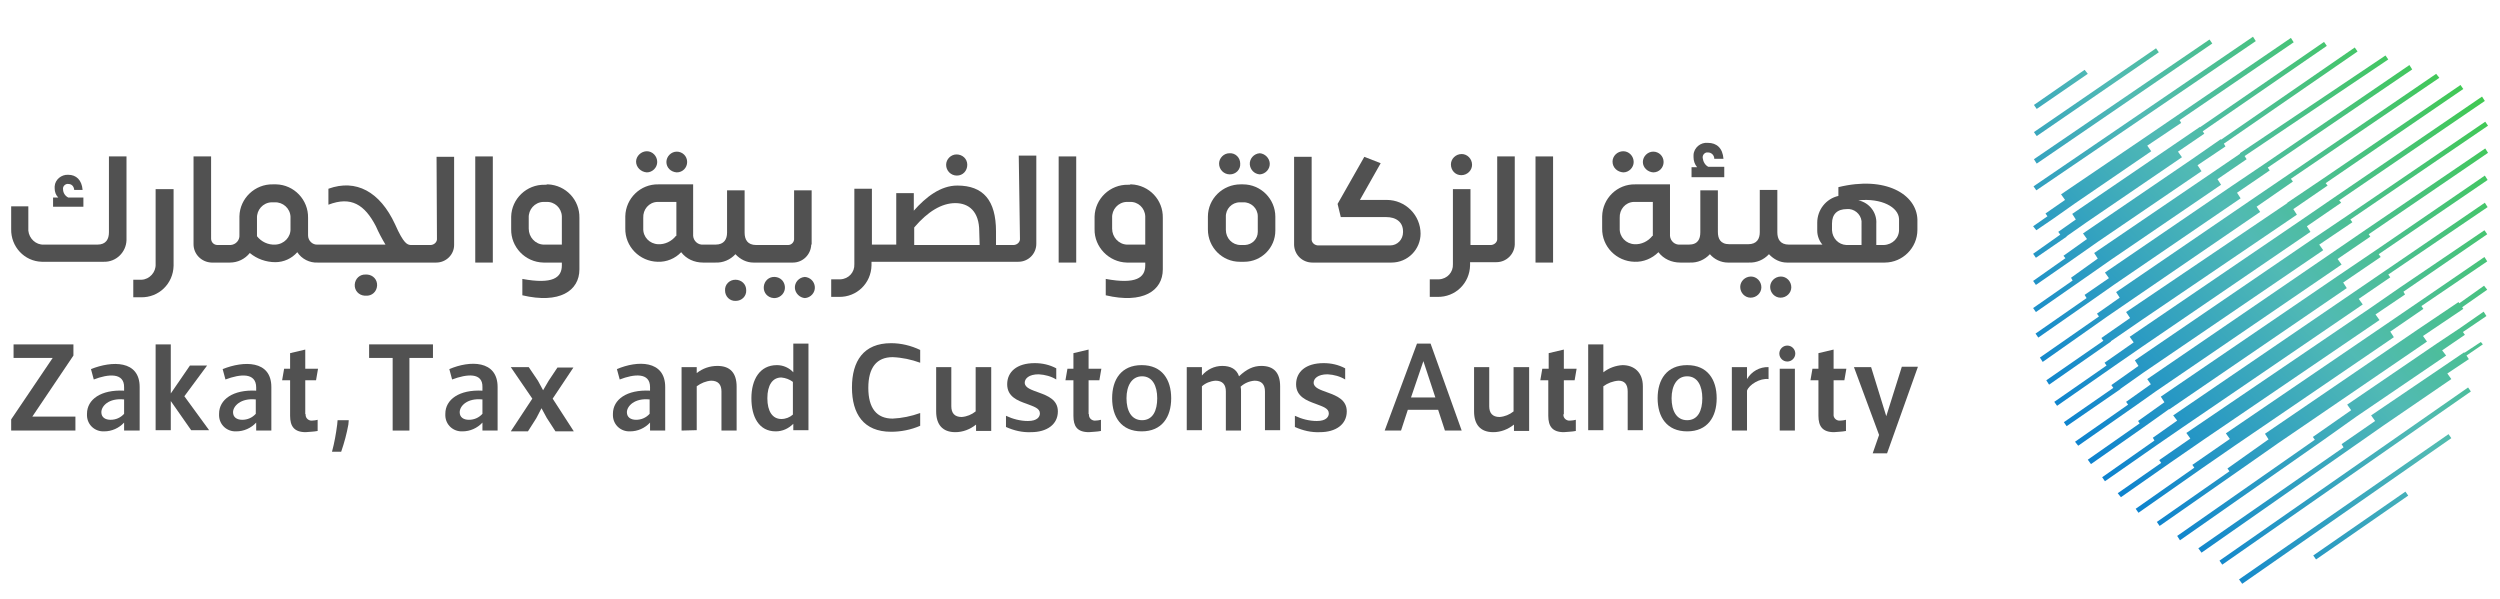 <?xml version="1.0" encoding="utf-8"?>
<!-- Generator: Adobe Illustrator 24.0.1, SVG Export Plug-In . SVG Version: 6.00 Build 0)  -->
<svg version="1.1" id="Layer_1" xmlns="http://www.w3.org/2000/svg" xmlns:xlink="http://www.w3.org/1999/xlink" x="0px" y="0px"
	 viewBox="0 0 626.5 150.1" style="enable-background:new 0 0 626.5 150.1;" xml:space="preserve">
<style type="text/css">
	.st0{fill:#515151;}
	.st1{fill:url(#SVGID_1_);}
	.st2{fill:url(#SVGID_2_);}
	.st3{fill:url(#SVGID_3_);}
	.st4{fill:url(#SVGID_4_);}
	.st5{fill:url(#SVGID_5_);}
	.st6{fill:url(#SVGID_6_);}
	.st7{fill:url(#SVGID_7_);}
	.st8{fill:url(#SVGID_8_);}
	.st9{fill:url(#SVGID_9_);}
	.st10{fill:url(#SVGID_10_);}
	.st11{fill:url(#SVGID_11_);}
	.st12{fill:url(#SVGID_12_);}
	.st13{fill:url(#SVGID_13_);}
	.st14{fill:url(#SVGID_14_);}
	.st15{fill:url(#SVGID_15_);}
	.st16{fill:url(#SVGID_16_);}
	.st17{fill:url(#SVGID_17_);}
	.st18{fill:url(#SVGID_18_);}
	.st19{fill:url(#SVGID_19_);}
	.st20{fill:url(#SVGID_20_);}
	.st21{fill:url(#SVGID_21_);}
	.st22{fill:url(#SVGID_22_);}
	.st23{fill:url(#SVGID_23_);}
	.st24{fill:url(#SVGID_24_);}
</style>
<path class="st0" d="M20.8,49.5h-3.7c-0.8-0.4-1.3-1.2-1.3-2.1c-0.1-0.6,0.4-1.2,1-1.3c0.1,0,0.2,0,0.3,0c0.8,0,1.4,0.5,1.5,1.5h2.1
	c-0.2-2.5-1.6-3.8-3.6-3.8c-1.7-0.1-3.3,1.2-3.4,2.9c0,0.2,0,0.3,0,0.5c0,0.9,0.3,1.7,0.9,2.3h-1.3v2.3h7.6V49.5z"/>
<path class="st0" d="M27.3,58.2c0,1.7-0.7,3.1-2.9,3.1H11c-2,0.1-3.7-1.5-3.9-3.5c0-0.1,0-0.3,0-0.4v-5.7H2.8v5.7
	c-0.1,4.4,3.3,8.1,7.7,8.2c0.2,0,0.3,0,0.5,0h15c3.1,0.1,5.6-2.4,5.7-5.4c0-0.1,0-0.2,0-0.3V39.2h-4.4V58.2z"/>
<path class="st0" d="M39,66.2c0.1,2-1.5,3.8-3.5,3.9c-0.1,0-0.2,0-0.3,0h-1.8v4.4h1.9c4.5,0.1,8.1-3.4,8.2-7.9c0-0.1,0-0.2,0-0.4
	V47.4H39V66.2z"/>
<path class="st0" d="M91.7,68.8c-1.5-0.1-2.7,1-2.8,2.5s1,2.7,2.5,2.8c0.1,0,0.2,0,0.3,0c1.5,0.1,2.7-1,2.8-2.5s-1-2.7-2.5-2.8
	C91.9,68.8,91.8,68.8,91.7,68.8z"/>
<path class="st0" d="M109.5,59.7c0.1,0.9-0.6,1.6-1.5,1.7c0,0-0.1,0-0.1,0h-5l0,0c-0.8-0.1-1.7-0.2-3.9-5.2
	c-3.8-8.2-9.8-11.4-16.7-8.9v4c5.7-2.2,9.1,0,11.9,5.4c0.7,1.6,1.5,3.1,2.4,4.6h-17c-1.3,0.1-2.4-1-2.4-2.3c0-0.1,0-0.2,0-0.2v-4.2
	c0.1-4.5-3.5-8.3-8-8.4c-0.1,0-0.2,0-0.4,0h-0.4c-4.5-0.1-8.3,3.5-8.4,8c0,0.1,0,0.2,0,0.4v4.3c0.1,1.3-0.9,2.4-2.2,2.5
	c-0.1,0-0.2,0-0.2,0h-3.1c-0.9,0-1.6-0.7-1.6-1.6c0,0,0-0.1,0-0.1V39.2h-4.4v22c0,2.5,2,4.5,4.5,4.6c0,0,0.1,0,0.1,0h4.5
	c2,0,3.8-0.9,5-2.4c1.8,1.5,4.1,2.3,6.4,2.3c2.1,0,4.1-0.9,5.5-2.5c1.1,1.7,3.1,2.7,5.1,2.6h29.7c2.5,0,4.5-2,4.5-4.4
	c0,0,0-0.1,0-0.1v-22h-4.4L109.5,59.7z M72.8,57.3c0.1,2.1-1.6,3.9-3.8,4c-1.8,0.1-3.5-0.7-4.6-2.1v-4.5c-0.1-2.1,1.5-3.9,3.6-4
	c0.1,0,0.3,0,0.4,0h0.4c2.1-0.1,3.9,1.5,4,3.6c0,0.1,0,0.3,0,0.4L72.8,57.3z"/>
<rect x="119.1" y="39.2" class="st0" width="4.4" height="26.6"/>
<path class="st0" d="M136.9,46.3h-0.4c-4.5-0.1-8.3,3.5-8.4,8c0,0.1,0,0.3,0,0.4v2.7c-0.1,4.5,3.5,8.3,8.1,8.4h4.6v0.7
	c0,3.1-2.3,4.8-9.9,3.4v4.1c9.3,2.2,14.3-1.1,14.3-6.5V54.6c0.1-4.5-3.4-8.2-7.9-8.4C137.2,46.2,137,46.2,136.9,46.3z M140.8,61.3
	h-4.6c-2.1-0.1-3.7-1.9-3.7-4v-2.7c-0.1-2.1,1.5-3.9,3.6-4c0.1,0,0.3,0,0.4,0h0.4c2.1-0.1,3.8,1.5,3.9,3.6c0,0.1,0,0.3,0,0.4
	L140.8,61.3z"/>
<path class="st0" d="M162.1,43.2c1.4,0,2.6-1.2,2.6-2.6c0-1.5-1.2-2.7-2.6-2.7s-2.7,1.2-2.7,2.6S160.6,43.1,162.1,43.2
	C162.1,43.2,162.1,43.2,162.1,43.2z"/>
<path class="st0" d="M169.6,43.2c1.5,0,2.6-1.2,2.6-2.6c0-1.5-1.2-2.6-2.6-2.6c-1.4,0-2.6,1.2-2.6,2.6C167,42,168.1,43.1,169.6,43.2
	z"/>
<path class="st0" d="M184.3,70.1c-1.5,0-2.7,1.2-2.6,2.7c0,1.5,1.2,2.7,2.7,2.6c1.5,0,2.7-1.2,2.6-2.7c0,0,0,0,0,0
	C187,71.2,185.8,70.1,184.3,70.1z"/>
<path class="st0" d="M201.7,69.4c-1.5,0.1-2.6,1.4-2.5,2.8c0.1,1.3,1.2,2.4,2.5,2.5c1.5-0.1,2.6-1.4,2.5-2.8
	C204.1,70.5,203,69.5,201.7,69.4z"/>
<path class="st0" d="M203.4,61.2V47.7H199v12c0.1,0.9-0.6,1.7-1.5,1.7c0,0-0.1,0-0.1,0h-7.9c-2.2,0-2.9-1.4-2.9-3.1v-0.7
	c0-0.4,0-0.7,0-1.1v-8.8h-4.4v10.6c0,1.6-0.7,3-2.9,3h-3.1c-1.3,0.1-2.4-0.9-2.5-2.2c0-0.1,0-0.2,0-0.2V46.2H165
	c-4.5-0.1-8.2,3.5-8.3,8c0,0.1,0,0.3,0,0.4v2.6c-0.1,4.6,3.6,8.3,8.1,8.4c2.2,0.1,4.4-0.8,5.9-2.4c1.3,1.7,3.3,2.6,5.5,2.6h3
	c2,0.1,3.8-0.7,5.1-2.1c1.2,1.3,2.8,2.1,4.5,2.1h9.9c2.5,0,4.5-2,4.6-4.5C203.4,61.3,203.4,61.2,203.4,61.2z M169.4,59.1
	c-1.1,1.4-2.8,2.2-4.5,2.1c-2.1-0.1-3.8-1.8-3.7-4c0,0,0,0,0,0v-2.6c-0.1-2.1,1.4-3.9,3.5-4c0.1,0,0.3,0,0.4,0h4.4V59.1z"/>
<path class="st0" d="M194.2,69.4c-1.5-0.1-2.7,1-2.8,2.5s1,2.7,2.5,2.8c0.1,0,0.2,0,0.3,0c1.5-0.1,2.6-1.4,2.5-2.8
	C196.6,70.5,195.6,69.5,194.2,69.4z"/>
<path class="st0" d="M239.8,44c1.5,0,2.6-1.2,2.6-2.7c0-1.5-1.2-2.6-2.7-2.6c-1.4,0-2.6,1.2-2.6,2.6C237.1,42.8,238.3,44,239.8,44z"
	/>
<path class="st0" d="M255.6,59.7c0.1,0.9-0.6,1.6-1.5,1.7c-0.1,0-0.1,0-0.2,0h-4.3V58c0-7.8-3.2-11.5-9.7-11.5
	c-4.2,0-7.9,2.9-10.9,6.3v-4.4h-4.4v12.9h-6.1v-14h-4.4v18.9c0.1,2-1.4,3.7-3.5,3.8c-0.1,0-0.2,0-0.4,0h-1.9v4.4h1.9
	c4.5,0.1,8.1-3.4,8.2-7.9c0-0.1,0-0.2,0-0.4v-0.5h36.8c2.5,0,4.5-2,4.5-4.5c0,0,0-0.1,0-0.1v-22h-4.4L255.6,59.7z M245.5,61.4h-16.4
	V57c3.4-4,6.9-6.1,10.3-6.1s6,2.1,6,7.1L245.5,61.4z"/>
<rect x="265.3" y="39.2" class="st0" width="4.4" height="26.6"/>
<path class="st0" d="M283.1,46.3h-0.4c-4.5-0.1-8.3,3.5-8.4,8c0,0.1,0,0.3,0,0.4v2.7c-0.1,4.5,3.6,8.3,8.1,8.4h4.6v0.7
	c0,3.1-2.3,4.8-9.9,3.4v4.1c9.3,2.2,14.3-1.1,14.3-6.5V54.6c0.1-4.5-3.4-8.2-7.9-8.4C283.3,46.2,283.2,46.2,283.1,46.3z M287,61.3
	h-4.6c-2.1-0.1-3.7-1.9-3.7-4v-2.7c-0.1-2.1,1.5-3.9,3.6-4c0.1,0,0.3,0,0.4,0h0.4c2.1-0.1,3.8,1.5,3.9,3.6c0,0.1,0,0.3,0,0.4
	L287,61.3z"/>
<path class="st0" d="M315.7,43.7c1.5-0.1,2.6-1.4,2.5-2.8c-0.1-1.3-1.2-2.4-2.5-2.5c-1.5,0.1-2.6,1.4-2.5,2.8
	C313.3,42.5,314.3,43.6,315.7,43.7z"/>
<path class="st0" d="M308.2,43.7c1.5,0,2.7-1.2,2.6-2.7c0-1.5-1.2-2.7-2.7-2.6c-1.4,0-2.6,1.2-2.6,2.6
	C305.5,42.5,306.7,43.7,308.2,43.7C308.2,43.7,308.2,43.7,308.2,43.7z"/>
<path class="st0" d="M311.5,46.2h-0.6c-4.5,0-8.2,3.6-8.2,8.1c0,0,0,0,0,0v3.2c0,4.5,3.6,8.1,8,8.1c0,0,0.1,0,0.1,0h1
	c4.3,0,7.8-3.5,7.8-7.8c0,0,0,0,0,0v-3.5C319.6,49.9,316,46.2,311.5,46.2C311.5,46.2,311.5,46.2,311.5,46.2z M315.2,58.1
	c0,1.8-1.4,3.2-3.2,3.3h-1.1c-2.1,0-3.7-1.7-3.7-3.8v-3.2c-0.1-2,1.5-3.7,3.5-3.7c0.1,0,0.1,0,0.2,0h0.6c2-0.1,3.7,1.5,3.7,3.5
	c0,0.1,0,0.1,0,0.2L315.2,58.1z"/>
<path class="st0" d="M366.2,43.9c1.5,0,2.7-1.2,2.7-2.6c0-1.5-1.2-2.7-2.6-2.7c-1.5,0-2.7,1.2-2.7,2.6c0,0,0,0,0,0
	C363.6,42.7,364.7,43.9,366.2,43.9z"/>
<path class="st0" d="M375.2,59.7c0.1,0.9-0.6,1.6-1.5,1.7c0,0-0.1,0-0.1,0h-5.1v-14h-4.4v18.8c0.1,2-1.4,3.7-3.5,3.8
	c-0.1,0-0.2,0-0.4,0h-1.9v4.4h1.9c4.5,0.1,8.1-3.4,8.2-7.9c0-0.1,0-0.2,0-0.3v-0.5h6.6c2.5,0,4.5-2,4.6-4.4c0,0,0-0.1,0-0.1v-22
	h-4.4L375.2,59.7z"/>
<rect x="384.8" y="39.2" class="st0" width="4.4" height="26.6"/>
<path class="st0" d="M406.8,43.2c1.4,0,2.6-1.2,2.6-2.6c0-1.5-1.2-2.7-2.6-2.7c-1.5,0-2.7,1.2-2.7,2.6
	C404.1,42,405.3,43.1,406.8,43.2C406.8,43.2,406.8,43.2,406.8,43.2z"/>
<path class="st0" d="M414.3,43.2c1.5,0,2.6-1.2,2.6-2.6c0-1.5-1.2-2.6-2.6-2.6c-1.4,0-2.6,1.2-2.6,2.6
	C411.7,42,412.9,43.1,414.3,43.2z"/>
<path class="st0" d="M432.1,41.8h-4c-0.8-0.4-1.3-1.3-1.4-2.2c-0.1-0.7,0.4-1.3,1-1.4c0.1,0,0.2,0,0.3,0c0.9,0,1.6,0.7,1.6,1.6h2.3
	c-0.2-2.7-1.7-4-3.9-4c-1.8-0.2-3.5,1.2-3.6,3c0,0.2,0,0.4,0,0.6c0,0.9,0.3,1.8,0.9,2.5h-1.4v2.5h8.2L432.1,41.8z"/>
<path class="st0" d="M438.8,69.3c-1.5,0-2.7,1.2-2.7,2.6c0,1.5,1.2,2.7,2.6,2.7c1.5,0,2.7-1.2,2.7-2.6c0,0,0,0,0,0
	C441.4,70.5,440.2,69.3,438.8,69.3z"/>
<path class="st0" d="M446.3,69.3c-1.5,0-2.7,1.2-2.7,2.6c0,1.5,1.2,2.7,2.6,2.7c1.5,0,2.7-1.2,2.7-2.6c0,0,0,0,0,0
	C448.9,70.5,447.7,69.3,446.3,69.3z"/>
<path class="st0" d="M460.7,46.9v2.2c-3.1,0.7-5.3,3.5-5.3,6.7v2c0,1.3,0.5,2.6,1.3,3.5h-8.4c-2.2,0-2.9-1.4-2.9-3.1v-0.7
	c0-0.4,0-0.7,0-1.1v-8.8H441v10.6c0,1.6-0.7,3-2.9,3h-4.7c-2.3,0-2.9-1.4-2.9-3.1V47.7h-4.4v10.5c0,1.7-0.6,3.1-2.9,3.1H421
	c-1.3,0.1-2.4-0.9-2.5-2.2c0-0.1,0-0.2,0-0.2V46.2h-8.7c-4.5-0.1-8.2,3.5-8.3,8c0,0.1,0,0.3,0,0.4v2.6c-0.1,4.6,3.6,8.3,8.1,8.4
	c2.2,0.1,4.4-0.8,6-2.4c1.3,1.7,3.3,2.6,5.5,2.6h2.3c2,0.1,3.8-0.7,5.1-2.1c1.1,1.3,2.8,2.1,4.5,2.1h5.2c2,0.1,3.8-0.7,5.1-2.1
	c1.2,1.3,2.8,2.1,4.5,2.1h24.5c4.5,0,8.2-3.7,8.2-8.2c0,0,0,0,0,0v-2.6C480.3,48.7,472.5,44,460.7,46.9z M414.1,59.1
	c-1.1,1.4-2.8,2.2-4.5,2.1c-2.1-0.1-3.8-1.8-3.7-4c0,0,0,0,0,0v-2.6c-0.1-2.1,1.4-3.9,3.5-4c0.1,0,0.3,0,0.4,0h4.4V59.1z
	 M466.5,61.4h-3.8c-2-0.1-3.5-1.7-3.6-3.7V56c0-2.3,1.3-3.6,3.7-3.6c1.8-0.2,3.5,1.2,3.7,3c0,0.2,0,0.4,0,0.6L466.5,61.4z
	 M472.1,61.4h-1.9v-5.3c0.2-2.8-1.7-5.3-4.5-5.9c5.8-0.6,10.1,1.7,10.2,4.7v2.5C476,59.6,474.3,61.3,472.1,61.4L472.1,61.4z"/>
<path class="st0" d="M356,58.5c0,4-3.2,7.3-7.3,7.3h-19.8c-2.5,0-4.5-1.9-4.6-4.4c0,0,0-0.1,0-0.1v-22h4.4v20.5
	c-0.1,0.9,0.6,1.6,1.5,1.7c0,0,0.1,0,0.1,0h18.1c1.8,0,3.2-1.5,3.2-3.3c0-0.1,0-0.1,0-0.2c0-2.4-1.8-3.6-4.2-3.6H336l-0.8-3.3
	l6.7-11.8l4.1,1.6l-5.2,9.2h6.7c4.7,0,8.5,3.8,8.5,8.5C356,58.4,356,58.4,356,58.5z"/>
<path class="st0" d="M18.9,104.4v3.5H2.8v-2.8l10.4-15.4H3.4v-3.4h15v2.8L8.1,104.4H18.9z"/>
<path class="st0" d="M23.5,95.1l-0.7-2.6C28,90.4,35,90.2,35,97v10.9h-3.9v-2c-1.3,1.4-3.1,2.2-5,2.2c-2.3,0.1-4.2-1.6-4.3-3.9
	c0-0.2,0-0.3,0-0.5c0-3.6,3.5-6.1,9.3-5.8v-0.8C31.2,93.3,27.1,93.7,23.5,95.1z M25.4,103.3c0,1.3,1,1.9,2.3,1.9
	c1.3,0,2.5-0.5,3.4-1.5v-3.6C27.2,99.7,25.4,101.8,25.4,103.3z"/>
<path class="st0" d="M56.5,95.1l-0.7-2.6C61,90.4,68,90.2,68,97v10.9h-3.8v-2c-1.3,1.4-3.1,2.2-5,2.2c-2.3,0.1-4.2-1.6-4.3-3.9
	c0-0.2,0-0.3,0-0.5c0-3.6,3.5-6.1,9.3-5.8v-0.8C64.2,93.3,60.2,93.7,56.5,95.1z M58.4,103.3c0,1.3,1,1.9,2.3,1.9
	c1.3,0,2.5-0.5,3.4-1.5v-3.6C60.3,99.7,58.4,101.8,58.4,103.3z"/>
<path class="st0" d="M76.6,103.8c-0.1,0.8,0.5,1.5,1.3,1.6c0.1,0,0.2,0,0.3,0c0.5,0,1-0.1,1.4-0.2v2.8c-1,0.2-2,0.2-3,0.3
	c-2.9,0-3.9-1.5-3.9-4.1v-8.9h-2l0.5-2.9h1.5v-3.9l3.8-0.9v4.8h3.2l-0.5,2.9h-2.7V103.8z"/>
<path class="st0" d="M85.5,113.2h-2.3c0.6-2.2,1-4.5,1.3-6.8l0.1-1.1h2.8l-0.1,1.1C86.9,108.6,86.3,110.9,85.5,113.2z"/>
<path class="st0" d="M102.6,89.7v18.2h-4.2V89.7h-5.9v-3.4h16v3.4H102.6z"/>
<path class="st0" d="M113.3,95.1l-0.7-2.6c5.1-2.2,12.1-2.3,12.1,4.5v10.9h-3.8v-2c-1.3,1.4-3.1,2.2-5,2.2c-2.3,0.1-4.2-1.6-4.3-3.9
	c0-0.2,0-0.3,0-0.5c0-3.6,3.5-6.1,9.3-5.8V97C121,93.3,117,93.7,113.3,95.1z M115.2,103.3c0,1.3,1,1.9,2.3,1.9
	c1.3,0,2.5-0.5,3.4-1.5v-3.6C117,99.7,115.2,101.8,115.2,103.3z"/>
<path class="st0" d="M132.5,92l2.3,3.4l1.3,2.4l0,0l1.4-2.4l2.2-3.3h4l-5.2,7.8l5.3,8.2h-4.6l-2.2-3.4l-1.3-2.4l0,0l-1.3,2.5
	l-2.1,3.3H128l5.4-8.2L128,92H132.5z"/>
<path class="st0" d="M155.3,95.1l-0.7-2.6c5.1-2.2,12.1-2.3,12.1,4.5v10.9h-3.8v-2c-1.3,1.4-3.1,2.2-5,2.2c-2.3,0.1-4.2-1.6-4.3-3.9
	c0-0.2,0-0.3,0-0.5c0-3.6,3.5-6.1,9.3-5.8V97C162.9,93.3,158.9,93.7,155.3,95.1z M157.1,103.3c0,1.3,1,1.9,2.3,1.9
	c1.3,0,2.5-0.5,3.4-1.5v-3.6C159,99.7,157.1,101.8,157.1,103.3z"/>
<path class="st0" d="M170.8,107.9V92h3.8v1.5c1.5-1.2,3.3-1.8,5.2-1.8c3.2,0,4.8,1.8,4.8,5.2v11h-3.8v-9.8c0-1.7-0.8-2.7-2.6-2.7
	c-1.3,0.1-2.5,0.6-3.6,1.4v11L170.8,107.9z"/>
<path class="st0" d="M194.4,108.1c-4.2,0-6.1-3.6-6.1-8.3s2.1-8.3,6.4-8.3c1.6,0,3.1,0.7,4.1,1.8v-7.2h3.8v21.7h-3.8v-1.6
	C197.6,107.4,196.1,108.1,194.4,108.1z M195.8,94.6c-2.2,0-3.5,1.9-3.5,5.2s1.3,5.2,3.5,5.2c1.1,0,2.1-0.4,2.9-1.1v-8.2
	C197.9,95.1,196.9,94.7,195.8,94.6z"/>
<path class="st0" d="M223.3,108.2c-6.9,0-9.8-4.5-9.8-11.1s2.9-11.1,9.8-11.1c2.5,0,5,0.6,7.3,1.7v3.2c-2.2-0.8-4.5-1.3-6.9-1.4
	c-4,0-6.1,2.6-6.1,7.7s2.1,7.7,6.1,7.7c2.3-0.1,4.7-0.6,6.9-1.4v3.2C228.3,107.7,225.8,108.2,223.3,108.2z"/>
<path class="st0" d="M248.4,92v16h-3.8v-1.6c-1.5,1.2-3.3,1.9-5.2,1.9c-3.2,0-4.8-1.9-4.8-5.2V92h3.8v9.8c0,1.7,0.8,2.7,2.6,2.7
	c1.3-0.1,2.5-0.6,3.5-1.4V92H248.4z"/>
<path class="st0" d="M252.1,107v-2.8c1.7,0.8,3.6,1.3,5.5,1.3c2.4,0,3-1.1,3-1.9c0-1.3-1.5-1.7-3.3-2.4c-2.3-0.8-4.9-1.8-4.9-4.9
	s2.4-5.3,6.9-5.3c1.9,0,3.7,0.4,5.4,1.3v2.8c-1.3-0.8-2.8-1.2-4.4-1.3c-2.5,0-3.5,1.1-3.5,2.1c0,1.3,1.7,1.8,3.6,2.5
	c2.2,0.8,4.7,1.8,4.7,4.7c0,3.3-2.8,5.2-6.7,5.2C256.2,108.4,254.1,107.9,252.1,107z"/>
<path class="st0" d="M272.9,103.8c-0.1,0.8,0.5,1.5,1.3,1.6c0.1,0,0.2,0,0.3,0c0.5,0,1-0.1,1.4-0.2v2.8c-1,0.2-2,0.2-3,0.3
	c-3,0-3.9-1.5-3.9-4.1v-8.9h-2l0.5-2.9h1.5v-3.9l3.8-0.9v4.8h3.2l-0.5,2.9h-2.7V103.8z"/>
<path class="st0" d="M278.7,99.8c0-4.7,2.3-8.3,7.4-8.3s7.4,3.6,7.4,8.3s-2.3,8.3-7.4,8.3S278.7,104.5,278.7,99.8z M282.3,99.8
	c0,3.1,1.2,5.5,3.9,5.5s3.8-2.4,3.8-5.5s-1.2-5.5-3.8-5.5S282.3,96.7,282.3,99.8z"/>
<path class="st0" d="M320.8,96.8v11H317v-9.7c0-1.7-0.8-2.7-2.6-2.7c-1.3,0.1-2.5,0.6-3.5,1.5c0.1,0.4,0.1,0.8,0.1,1.2v9.8h-3.8
	v-9.8c0-1.7-0.8-2.7-2.6-2.7c-1.3,0.1-2.5,0.6-3.4,1.4v11h-3.8V92h3.8v2.1c1.3-1.5,3.1-2.4,5.1-2.4c2.1,0,3.6,0.8,4.2,2.6
	c1.9-1.8,3.6-2.6,5.6-2.6C319.3,91.7,320.8,93.5,320.8,96.8z"/>
<path class="st0" d="M324.5,107v-2.8c1.7,0.8,3.6,1.3,5.5,1.3c2.4,0,3-1.1,3-1.9c0-1.3-1.5-1.7-3.3-2.4c-2.2-0.8-4.9-1.8-4.9-4.9
	s2.4-5.3,6.9-5.3c1.9,0,3.7,0.4,5.4,1.3v2.8c-1.3-0.8-2.8-1.2-4.4-1.3c-2.5,0-3.5,1.1-3.5,2.1c0,1.3,1.7,1.8,3.6,2.5
	c2.2,0.8,4.7,1.8,4.7,4.7c0,3.3-2.8,5.2-6.7,5.2C328.6,108.4,326.5,107.9,324.5,107z"/>
<path class="st0" d="M352.8,102.7l-1.7,5.2H347l8.1-21.8h3.4l7.8,21.8h-4.2l-1.7-5.2L352.8,102.7z M353.6,99.6h6.1l-3-9.1
	L353.6,99.6z"/>
<path class="st0" d="M383.2,92v16h-3.8v-1.6c-1.5,1.2-3.3,1.9-5.2,1.9c-3.2,0-4.8-1.9-4.8-5.2V92h3.8v9.8c0,1.7,0.8,2.7,2.6,2.7
	c1.3-0.1,2.5-0.6,3.5-1.4V92H383.2z"/>
<path class="st0" d="M391.8,103.8c-0.1,0.8,0.5,1.5,1.3,1.6c0.1,0,0.2,0,0.4,0c0.5,0,1-0.1,1.4-0.2v2.8c-1,0.2-2,0.2-3,0.3
	c-2.9,0-3.9-1.5-3.9-4.1v-8.9h-2l0.5-2.9h1.6v-3.9l3.8-0.9v4.8h3.2l-0.5,2.9h-2.7V103.8z"/>
<path class="st0" d="M411.7,96.8v11h-3.8v-9.7c0-1.8-0.8-2.7-2.3-2.7c-1.4,0.1-2.7,0.6-3.8,1.4v11h-3.8V86.3h3.8v7
	c1.4-1.1,3.1-1.7,4.8-1.8C409.5,91.5,411.7,93.3,411.7,96.8z"/>
<path class="st0" d="M415.4,99.8c0-4.7,2.3-8.3,7.4-8.3s7.4,3.6,7.4,8.3s-2.3,8.3-7.4,8.3S415.4,104.5,415.4,99.8z M418.9,99.8
	c0,3.1,1.2,5.5,3.9,5.5s3.8-2.4,3.8-5.5s-1.2-5.5-3.8-5.5S418.9,96.7,418.9,99.8z"/>
<path class="st0" d="M434,107.9V92h3.8v3c1.1-1.9,3.2-3.1,5.4-3v3c-2.1-0.3-4.9,1.4-5.4,2.9v10L434,107.9z"/>
<path class="st0" d="M445.9,88.6c0-1.1,0.9-2,2-2s2,0.9,2,2s-0.9,2-2,2S445.9,89.7,445.9,88.6z M449.8,107.9H446V92.4h3.8
	L449.8,107.9z"/>
<path class="st0" d="M459.5,103.8c-0.1,0.8,0.5,1.5,1.3,1.6c0.1,0,0.2,0,0.4,0c0.5,0,1-0.1,1.4-0.2v2.8c-1,0.2-2,0.2-3,0.3
	c-2.9,0-3.9-1.5-3.9-4.1v-8.9h-2l0.5-2.9h1.5v-3.9l3.8-0.9v4.8h3.2l-0.5,2.9h-2.7L459.5,103.8z"/>
<path class="st0" d="M480.6,92l-7.7,21.6h-3.6l1.6-4.6l-6.3-17h4.3l3.8,12.3l0,0l3.9-12.4H480.6z"/>
<polygon class="st0" points="52.4,107.8 47.9,107.8 42.8,100.5 42.8,107.8 39,107.8 39,86.3 42.8,86.3 42.8,98.6 47.6,91.6 
	51.9,91.6 46.2,99.3 "/>
<linearGradient id="SVGID_1_" gradientUnits="userSpaceOnUse" x1="587.949" y1="168.151" x2="477.239" y2="70.341" gradientTransform="matrix(1 0 0 -1 3.471851e-03 151.996)">
	<stop  offset="0" style="stop-color:#40C94F"/>
	<stop  offset="0.46" style="stop-color:#51BAB4"/>
	<stop  offset="1" style="stop-color:#0078D3"/>
</linearGradient>
<polygon class="st1" points="509.6,46.7 564.6,9.2 565.3,10.3 510.3,47.7 "/>
<linearGradient id="SVGID_2_" gradientUnits="userSpaceOnUse" x1="584.062" y1="172.545" x2="473.352" y2="74.735" gradientTransform="matrix(1 0 0 -1 2.592146e-02 151.992)">
	<stop  offset="0" style="stop-color:#40C94F"/>
	<stop  offset="0.46" style="stop-color:#51BAB4"/>
	<stop  offset="1" style="stop-color:#0078D3"/>
</linearGradient>
<polygon class="st2" points="509.7,39.9 553.7,9.9 554.4,10.9 510.4,41 "/>
<linearGradient id="SVGID_3_" gradientUnits="userSpaceOnUse" x1="579.985" y1="177.154" x2="469.285" y2="79.344" gradientTransform="matrix(1 0 0 -1 7.795353e-03 151.992)">
	<stop  offset="0" style="stop-color:#40C94F"/>
	<stop  offset="0.46" style="stop-color:#51BAB4"/>
	<stop  offset="1" style="stop-color:#0078D3"/>
</linearGradient>
<polygon class="st3" points="509.7,33.1 540.3,12.1 541,13.1 510.4,34.1 "/>
<linearGradient id="SVGID_4_" gradientUnits="userSpaceOnUse" x1="575.717" y1="181.992" x2="465.017" y2="84.182" gradientTransform="matrix(1 0 0 -1 8.826607e-03 151.994)">
	<stop  offset="0" style="stop-color:#40C94F"/>
	<stop  offset="0.46" style="stop-color:#51BAB4"/>
	<stop  offset="1" style="stop-color:#0078D3"/>
</linearGradient>
<polygon class="st4" points="509.7,26.3 522.4,17.5 523.2,18.5 510.4,27.3 "/>
<linearGradient id="SVGID_5_" gradientUnits="userSpaceOnUse" x1="625.809" y1="125.291" x2="515.109" y2="27.481" gradientTransform="matrix(1 0 0 -1 0 152)">
	<stop  offset="0" style="stop-color:#40C94F"/>
	<stop  offset="0.46" style="stop-color:#51BAB4"/>
	<stop  offset="1" style="stop-color:#0078D3"/>
</linearGradient>
<polygon class="st5" points="592.8,57.6 592.8,57.6 583.9,63.7 583.9,63.7 538.1,95 539,96.3 532.8,100.7 533.3,101.4 520,110.7 
	520.8,111.7 535.4,101.5 535.4,101.5 540.2,98.1 540.2,98.1 586.8,66.3 585.8,64.9 594,59.3 593.6,58.7 623.5,38.3 622.8,37.2 "/>
<linearGradient id="SVGID_6_" gradientUnits="userSpaceOnUse" x1="629.328" y1="121.323" x2="518.618" y2="23.503" gradientTransform="matrix(1 0 0 -1 0 152)">
	<stop  offset="0" style="stop-color:#40C94F"/>
	<stop  offset="0.46" style="stop-color:#51BAB4"/>
	<stop  offset="1" style="stop-color:#0078D3"/>
</linearGradient>
<polygon class="st6" points="595.4,62.7 595.4,62.7 585.8,69.2 585.8,69.2 541.5,99.4 542.4,100.8 535.8,105.5 536.2,106.1 
	523.2,115.2 524,116.3 537,107.2 537,107.2 543.6,102.5 543.6,102.6 588.1,72.2 587.2,70.8 596.6,64.4 596.1,63.7 623.4,45.1 
	622.7,44 "/>
<linearGradient id="SVGID_7_" gradientUnits="userSpaceOnUse" x1="632.871" y1="117.309" x2="522.161" y2="19.499" gradientTransform="matrix(1 0 0 -1 0 152)">
	<stop  offset="0" style="stop-color:#40C94F"/>
	<stop  offset="0.46" style="stop-color:#51BAB4"/>
	<stop  offset="1" style="stop-color:#0078D3"/>
</linearGradient>
<polygon class="st7" points="597.8,67.8 597.8,67.8 589.9,73.2 589.9,73.2 544.6,104.1 545.6,105.4 539.5,109.7 539.9,110.4 
	526.8,119.6 527.5,120.6 540.7,111.4 540.7,111.4 546.8,107.2 546.8,107.2 592.1,76.3 591.1,74.9 599,69.5 598.5,68.8 623.4,51.9 
	622.7,50.8 "/>
<linearGradient id="SVGID_8_" gradientUnits="userSpaceOnUse" x1="636.401" y1="113.299" x2="525.701" y2="15.489" gradientTransform="matrix(1 0 0 -1 0 152)">
	<stop  offset="0" style="stop-color:#40C94F"/>
	<stop  offset="0.46" style="stop-color:#51BAB4"/>
	<stop  offset="1" style="stop-color:#0078D3"/>
</linearGradient>
<polygon class="st8" points="601.5,72 601.5,72 593.7,77.4 593.7,77.4 547.9,108.5 548.9,109.9 541.1,115.3 541.6,116 530.7,123.6 
	531.5,124.6 543.8,116 543.8,116 552.2,110.2 596.3,80.2 595.3,78.8 602.7,73.8 602.3,73.1 623.3,58.7 622.6,57.7 "/>
<linearGradient id="SVGID_9_" gradientUnits="userSpaceOnUse" x1="640.02" y1="109.21" x2="529.32" y2="11.4" gradientTransform="matrix(1 0 0 -1 0 152)">
	<stop  offset="0" style="stop-color:#40C94F"/>
	<stop  offset="0.46" style="stop-color:#51BAB4"/>
	<stop  offset="1" style="stop-color:#0078D3"/>
</linearGradient>
<polygon class="st9" points="606.1,75.7 606.1,75.7 597.6,81.5 597.6,81.5 557.8,108.6 558.8,110 549.4,116.5 549.9,117.2 
	535.2,127.5 535.9,128.5 551.9,117.3 551.9,117.3 560,111.7 560,111.7 599.9,84.5 599,83.1 607.3,77.4 606.8,76.7 623.3,65.5 
	622.6,64.4 "/>
<linearGradient id="SVGID_10_" gradientUnits="userSpaceOnUse" x1="643.762" y1="104.977" x2="533.062" y2="7.167" gradientTransform="matrix(1 0 0 -1 0 152)">
	<stop  offset="0" style="stop-color:#40C94F"/>
	<stop  offset="0.46" style="stop-color:#51BAB4"/>
	<stop  offset="1" style="stop-color:#0078D3"/>
</linearGradient>
<polygon class="st10" points="616.3,76 616.1,75.7 606,82.5 606,82.5 567.6,108.7 568.5,110.1 558.2,117.4 558.7,118.1 540.5,130.8 
	541.2,131.8 560.7,118.2 560.7,118.2 570.7,111.2 608.2,85.6 607.2,84.2 617.3,77.4 616.7,76.5 617,77 623.3,72.6 622.5,71.6 "/>
<linearGradient id="SVGID_11_" gradientUnits="userSpaceOnUse" x1="647.593" y1="100.637" x2="536.893" y2="2.827" gradientTransform="matrix(1 0 0 -1 0 152)">
	<stop  offset="0" style="stop-color:#40C94F"/>
	<stop  offset="0.46" style="stop-color:#51BAB4"/>
	<stop  offset="1" style="stop-color:#0078D3"/>
</linearGradient>
<polygon class="st11" points="616.5,82.2 616.5,82.2 610.8,86 610.8,86 588.2,101.4 589.2,102.8 579.6,109.5 580.1,110.2 
	545.6,134.3 546.3,135.4 582.2,110.3 582.2,110.3 590.5,104.4 590.5,104.4 613,89.1 612,87.8 617.7,83.9 617.2,83.2 623.1,79.2 
	622.4,78.1 "/>
<linearGradient id="SVGID_12_" gradientUnits="userSpaceOnUse" x1="651.29" y1="96.46" x2="540.59" y2="-1.36" gradientTransform="matrix(1 0 0 -1 0 152)">
	<stop  offset="0" style="stop-color:#40C94F"/>
	<stop  offset="0.46" style="stop-color:#51BAB4"/>
	<stop  offset="1" style="stop-color:#0078D3"/>
</linearGradient>
<polygon class="st12" points="617.6,88.4 617.5,88.3 612.2,91.9 612.2,91.9 594.2,104.1 595.2,105.5 586.8,111.3 587.3,112.1 
	550.9,137.4 551.7,138.5 589.9,111.8 589.9,111.8 597.2,106.7 614.3,95 613.3,93.6 618.7,90 618.1,89.1 622.2,86.3 621.7,85.7 "/>
<linearGradient id="SVGID_13_" gradientUnits="userSpaceOnUse" x1="592.119" y1="163.421" x2="481.419" y2="65.611" gradientTransform="matrix(1 0 0 -1 0 152)">
	<stop  offset="0" style="stop-color:#40C94F"/>
	<stop  offset="0.46" style="stop-color:#51BAB4"/>
	<stop  offset="1" style="stop-color:#0078D3"/>
</linearGradient>
<polygon class="st13" points="514.7,54.7 514.7,54.7 519.8,51.1 519.8,51.1 539.1,37.9 538.1,36.5 546.6,30.8 546.2,30.1 
	574.8,10.6 574.1,9.5 545.5,29 545.5,29 537,34.8 537,34.8 516.5,48.7 517.5,50.1 512.6,53.5 513.1,54.2 509.5,56.7 510.3,57.7 "/>
<linearGradient id="SVGID_14_" gradientUnits="userSpaceOnUse" x1="596.001" y1="159.029" x2="485.301" y2="61.219" gradientTransform="matrix(1 0 0 -1 0 152)">
	<stop  offset="0" style="stop-color:#40C94F"/>
	<stop  offset="0.46" style="stop-color:#51BAB4"/>
	<stop  offset="1" style="stop-color:#0078D3"/>
</linearGradient>
<polygon class="st14" points="517.9,59.3 517.9,59.2 522.9,55.7 546.8,39.4 545.8,38 552.4,33.5 552,32.9 583.1,11.5 582.4,10.5 
	551.3,31.9 551.3,31.8 544.7,36.3 544.7,36.3 519.3,53.6 520.2,55 515.8,58.1 516.3,58.8 509.5,63.6 510.2,64.6 "/>
<linearGradient id="SVGID_15_" gradientUnits="userSpaceOnUse" x1="599.866" y1="154.654" x2="489.166" y2="56.844" gradientTransform="matrix(1 0 0 -1 0 152)">
	<stop  offset="0" style="stop-color:#40C94F"/>
	<stop  offset="0.46" style="stop-color:#51BAB4"/>
	<stop  offset="1" style="stop-color:#0078D3"/>
</linearGradient>
<polygon class="st15" points="519,65.3 519,65.3 525.7,60.6 551.7,42.9 550.7,41.4 557.7,36.7 557.3,36 590.8,12.9 590.1,11.9 
	556.6,35 556.5,34.9 549.3,39.9 549.3,39.9 522,58.5 523,59.9 517.1,64.1 517.6,64.7 509.5,70.4 510.2,71.4 "/>
<linearGradient id="SVGID_16_" gradientUnits="userSpaceOnUse" x1="603.848" y1="150.142" x2="493.148" y2="52.332" gradientTransform="matrix(1 0 0 -1 0 152)">
	<stop  offset="0" style="stop-color:#40C94F"/>
	<stop  offset="0.46" style="stop-color:#51BAB4"/>
	<stop  offset="1" style="stop-color:#0078D3"/>
</linearGradient>
<polygon class="st16" points="521.7,70.2 521.7,70.2 529,65.1 556.6,46.3 555.7,44.9 563,39.9 562.5,39.1 598.5,14.9 597.8,13.9 
	561.3,38.4 561.4,38.5 554.5,43.2 554.5,43.2 524.8,63.4 525.7,64.8 519,69.6 519.4,70.3 509.5,77.2 510.2,78.2 "/>
<linearGradient id="SVGID_17_" gradientUnits="userSpaceOnUse" x1="607.559" y1="145.951" x2="496.86" y2="48.141" gradientTransform="matrix(1 0 0 -1 0 152)">
	<stop  offset="0" style="stop-color:#40C94F"/>
	<stop  offset="0.46" style="stop-color:#51BAB4"/>
	<stop  offset="1" style="stop-color:#0078D3"/>
</linearGradient>
<polygon class="st17" points="525,74.7 529.7,71.4 529.7,71.4 561.5,49.7 560.6,48.3 568.8,42.7 568.3,42 604.5,17.4 603.8,16.3 
	567.6,41 567.6,41 559.3,46.6 559.3,46.6 527.5,68.3 528.5,69.7 522.4,73.9 522.9,74.7 510.1,83.6 510.8,84.6 525,74.7 "/>
<linearGradient id="SVGID_18_" gradientUnits="userSpaceOnUse" x1="611.327" y1="141.684" x2="500.627" y2="43.874" gradientTransform="matrix(1 0 0 -1 0 152)">
	<stop  offset="0" style="stop-color:#40C94F"/>
	<stop  offset="0.46" style="stop-color:#51BAB4"/>
	<stop  offset="1" style="stop-color:#0078D3"/>
</linearGradient>
<polygon class="st18" points="528.1,79.3 533.5,75.6 566.4,53.1 565.5,51.8 574.6,45.5 574.1,44.8 611.3,19.5 610.5,18.5 
	573.4,43.8 573.4,43.8 563.7,50.4 563.7,50.4 530.3,73.2 531.2,74.6 525.5,78.6 526,79.3 511.2,89.6 511.9,90.7 528.1,79.3 "/>
<linearGradient id="SVGID_19_" gradientUnits="userSpaceOnUse" x1="615.11" y1="137.4" x2="504.41" y2="39.59" gradientTransform="matrix(1 0 0 -1 0 152)">
	<stop  offset="0" style="stop-color:#40C94F"/>
	<stop  offset="0.46" style="stop-color:#51BAB4"/>
	<stop  offset="1" style="stop-color:#0078D3"/>
</linearGradient>
<polygon class="st19" points="529,85.5 536.7,80.2 575.6,53.8 574.7,52.4 583.3,46.5 582.8,45.9 617.3,22.3 616.6,21.3 582.1,44.8 
	582.1,44.8 573.2,50.8 573.2,50.9 532.8,78.2 533.8,79.7 526.6,84.7 527.1,85.4 512.8,95.3 513.5,96.4 529,85.6 "/>
<linearGradient id="SVGID_20_" gradientUnits="userSpaceOnUse" x1="618.81" y1="133.22" x2="508.11" y2="35.41" gradientTransform="matrix(1 0 0 -1 0 152)">
	<stop  offset="0" style="stop-color:#40C94F"/>
	<stop  offset="0.46" style="stop-color:#51BAB4"/>
	<stop  offset="1" style="stop-color:#0078D3"/>
</linearGradient>
<polygon class="st20" points="530,91.6 536.8,86.9 579,58.1 578.1,56.7 586.7,50.8 586.2,50.2 622.7,25.3 622,24.2 585.5,49.1 
	585.5,49.1 576.9,55 576.9,55 533.7,84.4 534.7,85.8 527.4,90.9 527.9,91.6 514.8,100.7 515.5,101.7 530,91.6 "/>
<linearGradient id="SVGID_21_" gradientUnits="userSpaceOnUse" x1="622.311" y1="129.258" x2="511.601" y2="31.448" gradientTransform="matrix(1 0 0 -1 0 152)">
	<stop  offset="0" style="stop-color:#40C94F"/>
	<stop  offset="0.46" style="stop-color:#51BAB4"/>
	<stop  offset="1" style="stop-color:#0078D3"/>
</linearGradient>
<polygon class="st21" points="531.3,97.5 537.1,93.4 537.1,93.4 582.2,62.7 581.2,61.3 589.5,55.7 589,55 623.5,31.5 622.8,30.5 
	588.3,54 588.3,54 580,59.6 580,59.6 535,90.3 535.9,91.7 529.1,96.5 529.6,97.2 517.2,105.8 517.9,106.8 531.4,97.5 "/>
<linearGradient id="SVGID_22_" gradientUnits="userSpaceOnUse" x1="655.572" y1="91.177" x2="544.872" y2="-6.633" gradientTransform="matrix(0.999 -1.150172e-03 -1.150172e-03 -0.999 0.341 151.565)">
	<stop  offset="0" style="stop-color:#40C94F"/>
	<stop  offset="0.46" style="stop-color:#51BAB4"/>
	<stop  offset="1" style="stop-color:#0078D3"/>
</linearGradient>
<polygon class="st22" points="556.2,140.5 618.5,97.1 619.2,98.1 556.9,141.5 "/>
<linearGradient id="SVGID_23_" gradientUnits="userSpaceOnUse" x1="658.884" y1="88.037" x2="548.184" y2="-9.773" gradientTransform="matrix(0.999 2.021610e-03 2.021610e-03 -0.999 0.137 152.006)">
	<stop  offset="0" style="stop-color:#40C94F"/>
	<stop  offset="0.46" style="stop-color:#51BAB4"/>
	<stop  offset="1" style="stop-color:#0078D3"/>
</linearGradient>
<polygon class="st23" points="561.1,145.2 613.6,108.8 614.3,109.8 561.9,146.3 "/>
<linearGradient id="SVGID_24_" gradientUnits="userSpaceOnUse" x1="662.659" y1="83.761" x2="551.959" y2="-14.049" gradientTransform="matrix(0.999 2.021610e-03 2.021610e-03 -0.999 0.133 152.009)">
	<stop  offset="0" style="stop-color:#40C94F"/>
	<stop  offset="0.46" style="stop-color:#51BAB4"/>
	<stop  offset="1" style="stop-color:#0078D3"/>
</linearGradient>
<polygon class="st24" points="579.7,139.2 602.8,123.2 603.5,124.2 580.4,140.2 "/>
</svg>

